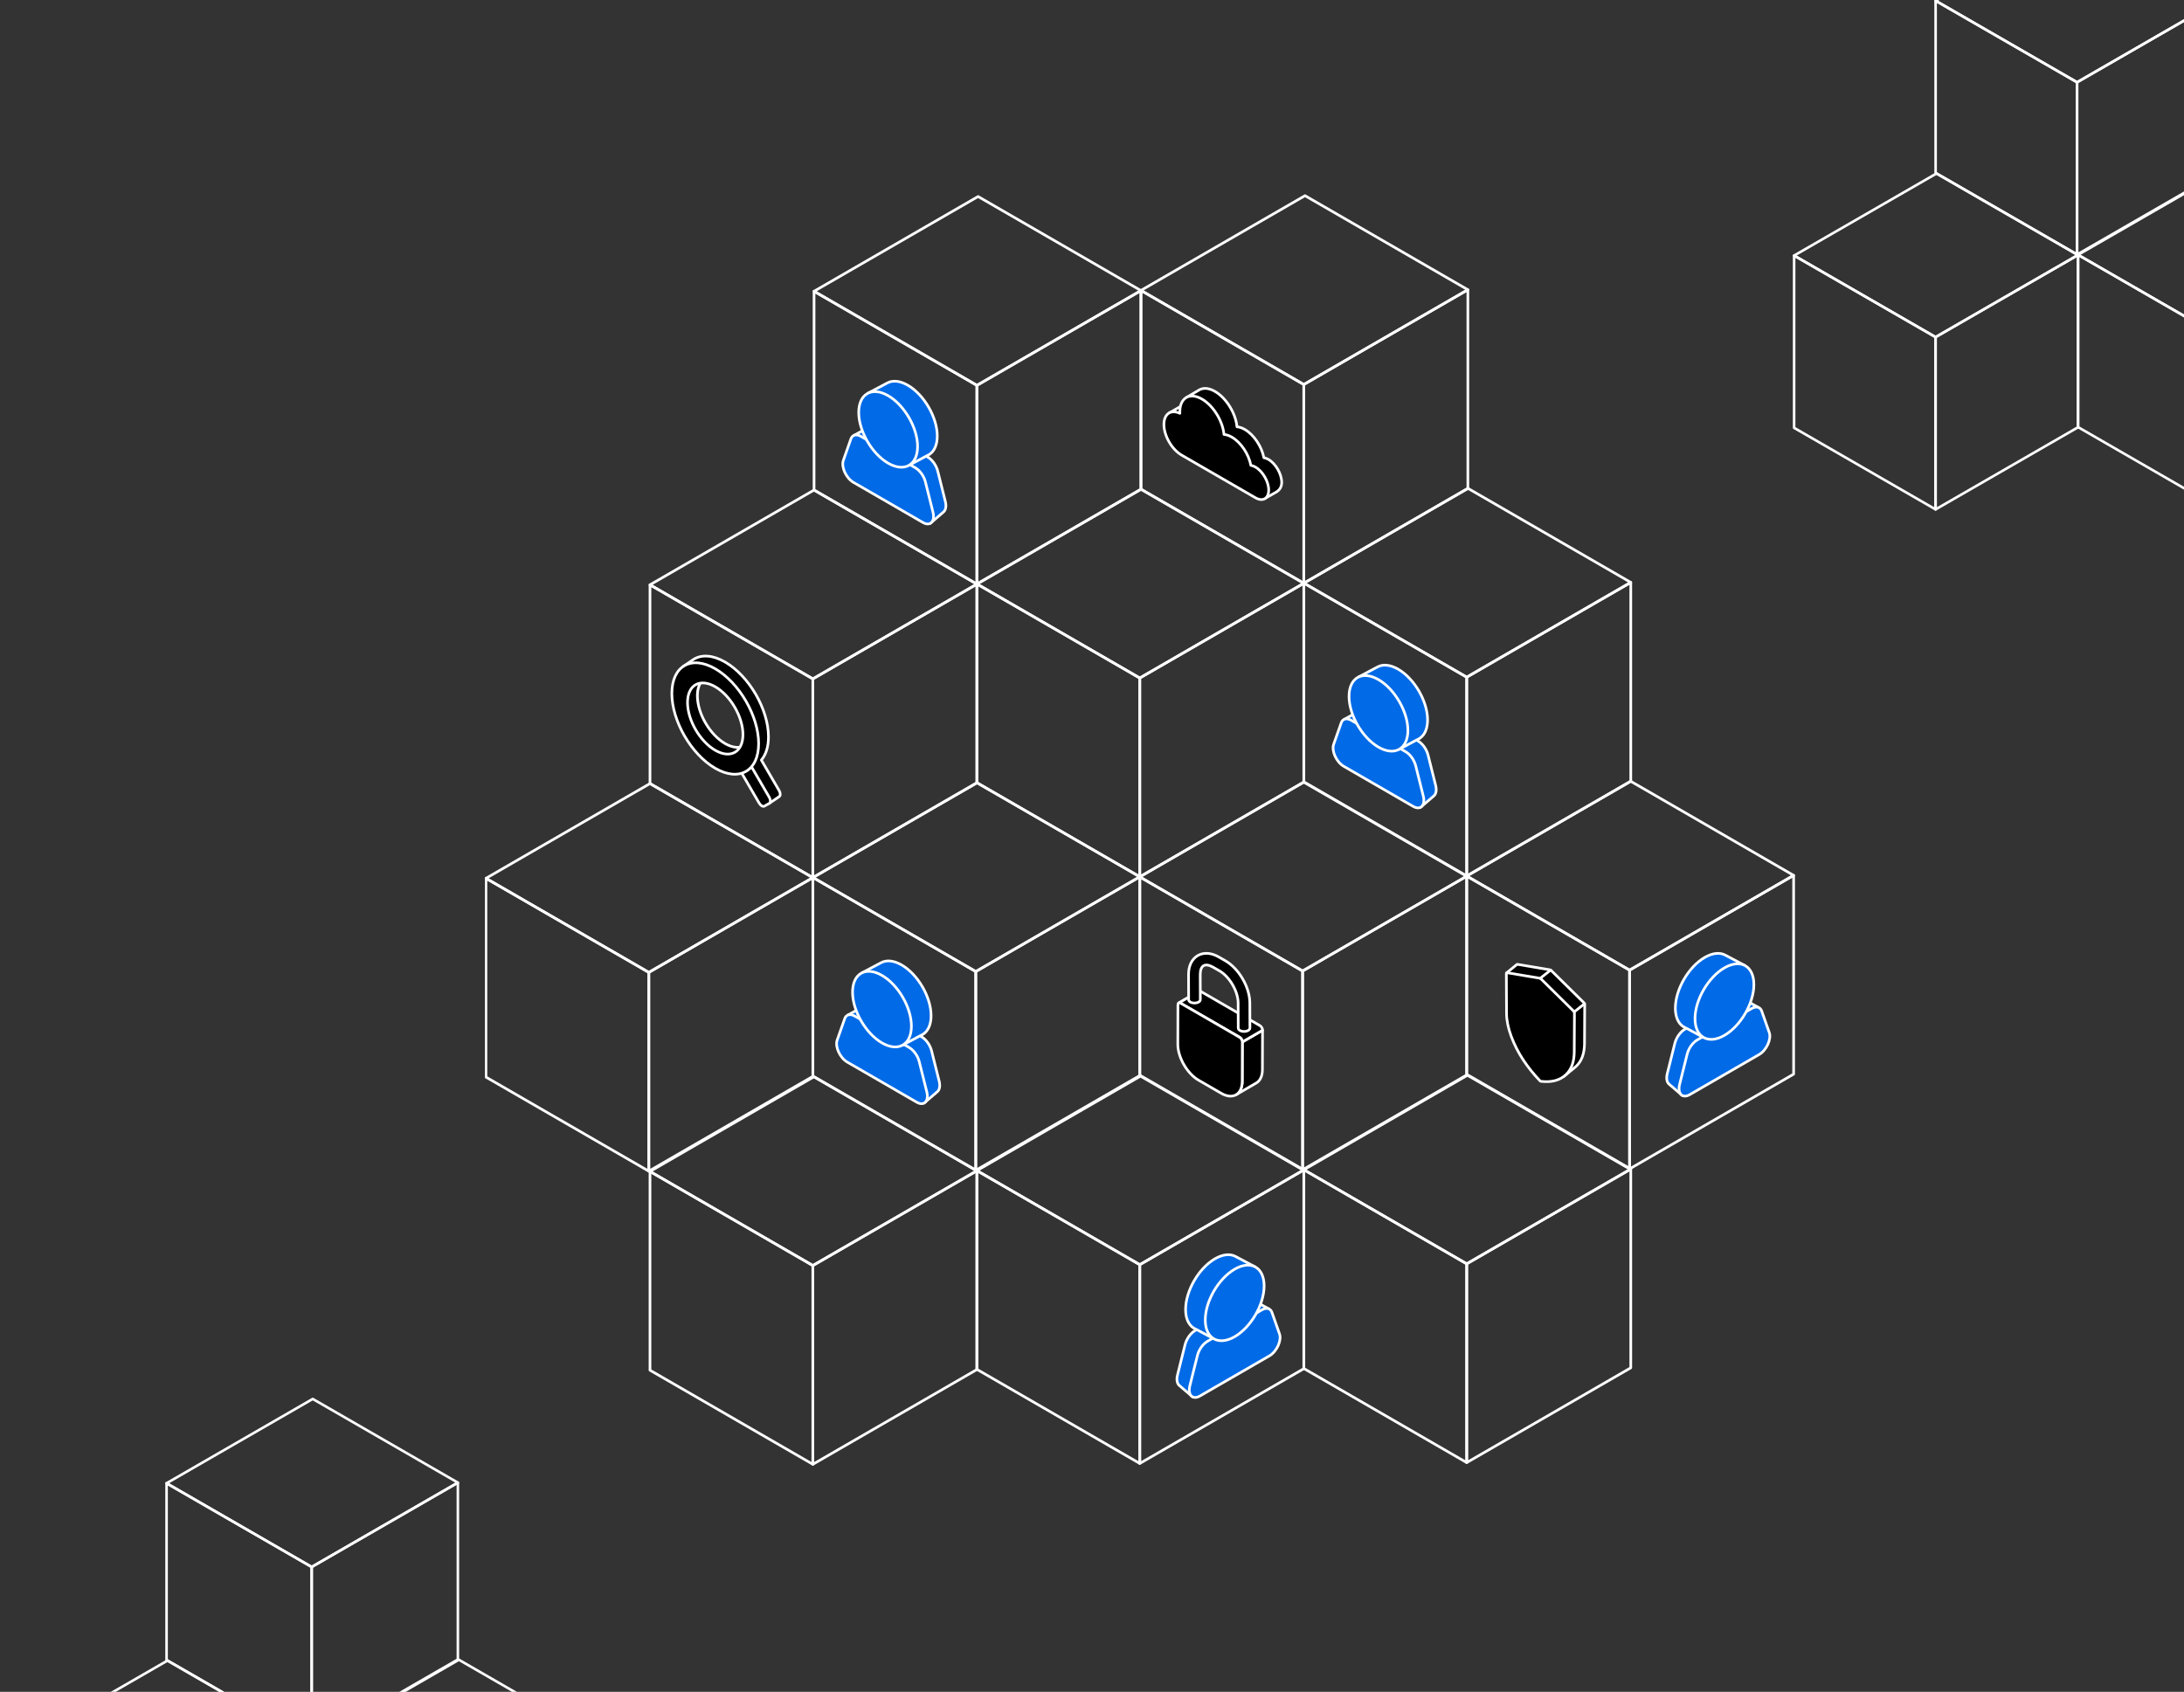 <?xml version="1.0" encoding="UTF-8"?> <svg xmlns="http://www.w3.org/2000/svg" width="617" height="478" viewBox="0 0 617 478" fill="none"><rect x="0" y="0" width="617" height="478" fill="#333333" stroke="none"/><g clip-path="url(#clip0_1_227)"><g clip-path="url(#clip1_1_227)"><path d="M129.351 418.902L88.054 442.723L47.057 419.074L88.353 395.253L129.351 418.902Z" stroke="white" stroke-width="0.724" stroke-linecap="round" stroke-linejoin="round"></path><path d="M47.057 419.074V469.043L88.054 492.692V442.723L47.057 419.074Z" stroke="white" stroke-width="0.724" stroke-linecap="round" stroke-linejoin="round"></path><path d="M88.055 442.723V492.692L129.352 468.871V418.902L88.055 442.723Z" stroke="white" stroke-width="0.724" stroke-linecap="round" stroke-linejoin="round"></path><path d="M88.339 492.809L47.043 516.631L6.045 492.982L47.342 469.16L88.339 492.809Z" stroke="white" stroke-width="0.724" stroke-linecap="round" stroke-linejoin="round"></path><path d="M170.633 492.595L129.337 516.416L88.34 492.767L129.636 468.946L170.633 492.595Z" stroke="white" stroke-width="0.724" stroke-linecap="round" stroke-linejoin="round"></path></g><path d="M627.044 0.039L586.791 23.245L546.83 0.207L587.082 -23L627.044 0.039Z" stroke="white" stroke-width="0.724" stroke-linecap="round" stroke-linejoin="round"></path><path d="M546.83 0.207V48.886L586.791 71.924V23.245L546.83 0.207Z" stroke="white" stroke-width="0.724" stroke-linecap="round" stroke-linejoin="round"></path><path d="M586.791 23.245V71.924L627.044 48.718V0.039L586.791 23.245Z" stroke="white" stroke-width="0.724" stroke-linecap="round" stroke-linejoin="round"></path><path d="M587.069 72.039L546.817 95.245L506.855 72.207L547.108 49L587.069 72.039Z" stroke="white" stroke-width="0.724" stroke-linecap="round" stroke-linejoin="round"></path><path d="M506.855 72.207V120.886L546.817 143.924V95.245L506.855 72.207Z" stroke="white" stroke-width="0.724" stroke-linecap="round" stroke-linejoin="round"></path><path d="M546.816 95.245V143.924L587.069 120.718V72.039L546.816 95.245Z" stroke="white" stroke-width="0.724" stroke-linecap="round" stroke-linejoin="round"></path><path d="M667.282 71.831L627.03 95.037L587.068 71.998L627.321 48.792L667.282 71.831Z" stroke="white" stroke-width="0.724" stroke-linecap="round" stroke-linejoin="round"></path><path d="M587.068 71.998V120.677L627.03 143.716V95.037L587.068 71.998Z" stroke="white" stroke-width="0.724" stroke-linecap="round" stroke-linejoin="round"></path><g clip-path="url(#clip2_1_227)"><path d="M229.638 247.964L183.293 274.735L137.283 248.158L183.629 221.385L229.638 247.964Z" stroke="white" stroke-width="0.75" stroke-linecap="round" stroke-linejoin="round"></path><path d="M137.283 248.158V304.316L183.293 330.894V274.735L137.283 248.158Z" stroke="white" stroke-width="0.75" stroke-linecap="round" stroke-linejoin="round"></path><path d="M183.293 274.735V330.894L229.638 304.122V247.964L183.293 274.735Z" stroke="white" stroke-width="0.75" stroke-linecap="round" stroke-linejoin="round"></path><path d="M322.007 247.723L275.662 274.495L229.652 247.917L275.998 221.145L322.007 247.723Z" stroke="white" stroke-width="0.75" stroke-linecap="round" stroke-linejoin="round"></path><path d="M229.652 247.917V304.075L275.662 330.653V274.495L229.652 247.917Z" stroke="white" stroke-width="0.75" stroke-linecap="round" stroke-linejoin="round"></path><path d="M275.662 274.495V330.653L322.007 303.882V247.723L275.662 274.495Z" stroke="white" stroke-width="0.75" stroke-linecap="round" stroke-linejoin="round"></path><path d="M275.984 165.034L229.639 191.805L183.629 165.227L229.974 138.455L275.984 165.034Z" stroke="white" stroke-width="0.75" stroke-linecap="round" stroke-linejoin="round"></path><path d="M183.629 165.227V221.385L229.639 247.964V191.805L183.629 165.227Z" stroke="white" stroke-width="0.75" stroke-linecap="round" stroke-linejoin="round"></path><path d="M229.639 191.805V247.964L275.984 221.191V165.034L229.639 191.805Z" stroke="white" stroke-width="0.75" stroke-linecap="round" stroke-linejoin="round"></path><path d="M368.339 164.793L321.993 191.565L275.984 164.987L322.329 138.214L368.339 164.793Z" stroke="white" stroke-width="0.75" stroke-linecap="round" stroke-linejoin="round"></path><path d="M275.984 164.987V221.145L321.993 247.723V191.565L275.984 164.987Z" stroke="white" stroke-width="0.75" stroke-linecap="round" stroke-linejoin="round"></path><path d="M321.994 191.565V247.723L368.339 220.951V164.793L321.994 191.565Z" stroke="white" stroke-width="0.75" stroke-linecap="round" stroke-linejoin="round"></path><path d="M460.706 164.552L414.361 191.324L368.352 164.746L414.696 137.974L460.706 164.552Z" stroke="white" stroke-width="0.75" stroke-linecap="round" stroke-linejoin="round"></path><path d="M368.352 164.746V220.904L414.361 247.483V191.324L368.352 164.746Z" stroke="white" stroke-width="0.75" stroke-linecap="round" stroke-linejoin="round"></path><path d="M414.361 191.324V247.483L460.707 220.71V164.552L414.361 191.324Z" stroke="white" stroke-width="0.75" stroke-linecap="round" stroke-linejoin="round"></path><path d="M275.984 330.786L229.639 357.557L183.629 330.979L229.974 304.207L275.984 330.786Z" stroke="white" stroke-width="0.75" stroke-linecap="round" stroke-linejoin="round"></path><path d="M183.629 330.979V387.137L229.639 413.716V357.557L183.629 330.979Z" stroke="white" stroke-width="0.75" stroke-linecap="round" stroke-linejoin="round"></path><path d="M229.639 357.557V413.716L275.984 386.944V330.786L229.639 357.557Z" stroke="white" stroke-width="0.75" stroke-linecap="round" stroke-linejoin="round"></path><path d="M368.339 330.545L321.993 357.317L275.984 330.739L322.329 303.966L368.339 330.545Z" stroke="white" stroke-width="0.75" stroke-linecap="round" stroke-linejoin="round"></path><path d="M275.984 330.739V386.897L321.993 413.475V357.317L275.984 330.739Z" stroke="white" stroke-width="0.75" stroke-linecap="round" stroke-linejoin="round"></path><path d="M321.994 357.317V413.475L368.339 386.703V330.545L321.994 357.317Z" stroke="white" stroke-width="0.75" stroke-linecap="round" stroke-linejoin="round"></path><path d="M460.706 330.304L414.361 357.076L368.352 330.498L414.696 303.725L460.706 330.304Z" stroke="white" stroke-width="0.75" stroke-linecap="round" stroke-linejoin="round"></path><path d="M368.352 330.498V386.656L414.361 413.234V357.076L368.352 330.498Z" stroke="white" stroke-width="0.75" stroke-linecap="round" stroke-linejoin="round"></path><path d="M414.361 357.076V413.234L460.707 386.462V330.304L414.361 357.076Z" stroke="white" stroke-width="0.75" stroke-linecap="round" stroke-linejoin="round"></path><path d="M414.347 247.568L368.002 274.339L321.992 247.761L368.338 220.989L414.347 247.568Z" stroke="white" stroke-width="0.75" stroke-linecap="round" stroke-linejoin="round"></path><path d="M321.992 247.761V303.919L368.002 330.498V274.339L321.992 247.761Z" stroke="white" stroke-width="0.75" stroke-linecap="round" stroke-linejoin="round"></path><path d="M368.002 274.339V330.498L414.347 303.725V247.568L368.002 274.339Z" stroke="white" stroke-width="0.75" stroke-linecap="round" stroke-linejoin="round"></path><path d="M506.716 247.327L460.371 274.099L414.361 247.521L460.707 220.748L506.716 247.327Z" stroke="white" stroke-width="0.75" stroke-linecap="round" stroke-linejoin="round"></path><path d="M414.361 247.521V303.678L460.371 330.257V274.099L414.361 247.521Z" stroke="white" stroke-width="0.75" stroke-linecap="round" stroke-linejoin="round"></path><path d="M460.371 274.099V330.257L506.716 303.485V247.327L460.371 274.099Z" stroke="white" stroke-width="0.75" stroke-linecap="round" stroke-linejoin="round"></path><path d="M414.683 81.862L368.337 108.635L322.328 82.056L368.673 55.284L414.683 81.862Z" stroke="white" stroke-width="0.75" stroke-linecap="round" stroke-linejoin="round"></path><path d="M322.328 82.056V138.214L368.337 164.793V108.635L322.328 82.056Z" stroke="white" stroke-width="0.75" stroke-linecap="round" stroke-linejoin="round"></path><path d="M368.338 108.635V164.793L414.683 138.021V81.862L368.338 108.635Z" stroke="white" stroke-width="0.75" stroke-linecap="round" stroke-linejoin="round"></path><path d="M322.329 82.103L275.984 108.875L229.975 82.297L276.319 55.525L322.329 82.103Z" stroke="white" stroke-width="0.75" stroke-linecap="round" stroke-linejoin="round"></path><path d="M229.975 82.297V138.455L275.984 165.034V108.875L229.975 82.297Z" stroke="white" stroke-width="0.75" stroke-linecap="round" stroke-linejoin="round"></path><path d="M275.984 108.875V165.034L322.33 138.261V82.103L275.984 108.875Z" stroke="white" stroke-width="0.75" stroke-linecap="round" stroke-linejoin="round"></path><path d="M267.068 141.683L264.928 133.125C264.517 131.481 263.368 129.87 262.075 129.123L246.729 120.258C245.436 119.51 244.287 119.795 243.876 120.964L243.613 121.711L241.309 122.987L242.304 125.435L241.736 127.05C241.082 128.909 242.533 132.058 244.589 133.246L245.751 133.918L248.129 139.769L262.814 147.865L266.522 144.682V144.68C267.16 144.173 267.421 143.095 267.068 141.684V141.683Z" fill="#006AE7" stroke="white" stroke-width="0.75" stroke-linecap="round" stroke-linejoin="round"></path><path d="M260.725 147.623L241.099 136.285C239.043 135.098 237.593 131.948 238.246 130.089L240.386 124.003C240.797 122.834 241.946 122.55 243.239 123.297L258.585 132.163C259.879 132.91 261.027 134.521 261.438 136.166L263.578 144.723C264.231 147.337 262.78 148.811 260.725 147.623Z" fill="#006AE7" stroke="white" stroke-width="0.75" stroke-linecap="round" stroke-linejoin="round"></path><path d="M264.785 123.185C264.785 117.919 261.062 111.499 256.471 108.846C254.215 107.542 252.169 107.394 250.671 108.202V108.201L245.242 111.083L248.658 117.131C249.459 120.116 251.163 123.125 253.32 125.385L256.765 131.485L261.902 128.736C262.156 128.631 262.398 128.504 262.624 128.35H262.625C263.967 127.432 264.786 125.654 264.786 123.185H264.785Z" fill="#006AE7" stroke="white" stroke-width="0.75" stroke-linecap="round" stroke-linejoin="round"></path><path d="M259.225 126.135C259.225 131.402 255.503 133.521 250.912 130.869C246.32 128.216 242.598 121.796 242.598 116.53C242.598 111.263 246.32 109.144 250.912 111.797C255.503 114.449 259.225 120.869 259.225 126.135Z" fill="#006AE7" stroke="white" stroke-width="0.75" stroke-linecap="round" stroke-linejoin="round"></path><path d="M405.586 221.904L403.446 213.346C403.035 211.702 401.886 210.091 400.593 209.344L385.247 200.478C383.953 199.731 382.805 200.015 382.393 201.184L382.131 201.931L379.826 203.207L380.821 205.655L380.254 207.271C379.6 209.129 381.051 212.279 383.107 213.467L384.269 214.138L386.647 219.99L401.332 228.086L405.04 224.903V224.901C405.677 224.394 405.939 223.316 405.586 221.905V221.904Z" fill="#006AE7" stroke="white" stroke-width="0.75" stroke-linecap="round" stroke-linejoin="round"></path><path d="M399.243 227.844L379.617 216.506C377.561 215.319 376.111 212.168 376.764 210.31L378.904 204.224C379.315 203.055 380.464 202.771 381.757 203.518L397.103 212.384C398.397 213.131 399.545 214.742 399.956 216.386L402.096 224.944C402.749 227.557 401.298 229.032 399.243 227.844Z" fill="#006AE7" stroke="white" stroke-width="0.75" stroke-linecap="round" stroke-linejoin="round"></path><path d="M403.303 203.407C403.303 198.14 399.58 191.72 394.989 189.068C392.732 187.764 390.687 187.615 389.189 188.424V188.422L383.76 191.304L387.176 197.352C387.977 200.337 389.681 203.346 391.838 205.607L395.283 211.706L400.42 208.957C400.674 208.853 400.916 208.726 401.142 208.572H401.142C402.485 207.653 403.304 205.876 403.304 203.407H403.303Z" fill="#006AE7" stroke="white" stroke-width="0.75" stroke-linecap="round" stroke-linejoin="round"></path><path d="M397.743 206.356C397.743 211.623 394.021 213.742 389.429 211.089C384.838 208.437 381.115 202.017 381.115 196.751C381.115 191.484 384.838 189.365 389.429 192.017C394.021 194.67 397.743 201.09 397.743 206.356Z" fill="#006AE7" stroke="white" stroke-width="0.75" stroke-linecap="round" stroke-linejoin="round"></path><path d="M265.324 305.473L263.184 296.916C262.773 295.271 261.624 293.661 260.331 292.914L244.985 284.048C243.691 283.301 242.543 283.585 242.132 284.754L241.869 285.501L239.564 286.777L240.559 289.225L239.992 290.84C239.338 292.699 240.789 295.849 242.845 297.037L244.007 297.708L246.385 303.56L261.07 311.655L264.778 308.472V308.471C265.416 307.964 265.677 306.886 265.324 305.475V305.473Z" fill="#006AE7" stroke="white" stroke-width="0.75" stroke-linecap="round" stroke-linejoin="round"></path><path d="M258.981 311.414L239.355 300.076C237.299 298.888 235.849 295.738 236.502 293.88L238.642 287.794C239.053 286.625 240.202 286.341 241.495 287.088L256.841 295.953C258.135 296.7 259.283 298.312 259.694 299.956L261.834 308.514C262.487 311.127 261.036 312.602 258.981 311.414Z" fill="#006AE7" stroke="white" stroke-width="0.75" stroke-linecap="round" stroke-linejoin="round"></path><path d="M263.041 286.976C263.041 281.71 259.318 275.29 254.727 272.637C252.47 271.333 250.425 271.185 248.927 271.993V271.992L243.498 274.874L246.914 280.922C247.715 283.907 249.419 286.916 251.576 289.177L255.021 295.276L260.158 292.527C260.412 292.423 260.654 292.295 260.88 292.141C262.222 291.223 263.041 289.446 263.041 286.976Z" fill="#006AE7" stroke="white" stroke-width="0.75" stroke-linecap="round" stroke-linejoin="round"></path><path d="M257.481 289.926C257.481 295.193 253.759 297.312 249.167 294.659C244.575 292.007 240.854 285.587 240.854 280.32C240.854 275.054 244.576 272.934 249.167 275.587C253.759 278.24 257.481 284.659 257.481 289.926Z" fill="#006AE7" stroke="white" stroke-width="0.75" stroke-linecap="round" stroke-linejoin="round"></path><path d="M471.016 303.336L473.156 294.778C473.567 293.134 474.716 291.523 476.008 290.776L491.355 281.911C492.648 281.163 493.797 281.448 494.208 282.617L494.471 283.364L496.775 284.64L495.78 287.088L496.348 288.703C497.002 290.562 495.551 293.711 493.495 294.899L492.332 295.571L489.955 301.422L475.27 309.518L471.562 306.335V306.333C470.924 305.826 470.663 304.748 471.016 303.337V303.336Z" fill="#006AE7" stroke="white" stroke-width="0.75" stroke-linecap="round" stroke-linejoin="round"></path><path d="M477.359 309.277L496.985 297.939C499.041 296.752 500.491 293.601 499.838 291.743L497.698 285.657C497.286 284.488 496.138 284.204 494.845 284.951L479.499 293.817C478.205 294.564 477.056 296.175 476.646 297.819L474.506 306.377C473.852 308.99 475.303 310.465 477.359 309.277Z" fill="#006AE7" stroke="white" stroke-width="0.75" stroke-linecap="round" stroke-linejoin="round"></path><path d="M473.3 284.839C473.3 279.572 477.022 273.153 481.613 270.5C483.87 269.196 485.915 269.048 487.413 269.856V269.854L492.843 272.737L489.427 278.784C488.626 281.77 486.922 284.778 484.764 287.039L481.32 293.138L476.182 290.39C475.929 290.285 475.686 290.158 475.461 290.004H475.46C474.117 289.086 473.299 287.308 473.299 284.839H473.3Z" fill="#006AE7" stroke="white" stroke-width="0.75" stroke-linecap="round" stroke-linejoin="round"></path><path d="M478.859 287.789C478.859 293.056 482.582 295.175 487.173 292.522C491.765 289.87 495.487 283.45 495.487 278.184C495.487 272.917 491.764 270.798 487.173 273.45C482.581 276.103 478.859 282.523 478.859 287.789Z" fill="#006AE7" stroke="white" stroke-width="0.75" stroke-linecap="round" stroke-linejoin="round"></path><path d="M332.654 388.476L334.794 379.918C335.206 378.274 336.354 376.663 337.647 375.916L352.993 367.051C354.287 366.304 355.436 366.588 355.847 367.757L356.109 368.504L358.414 369.78L357.419 372.228L357.987 373.843C358.64 375.702 357.189 378.852 355.133 380.04L353.971 380.711L351.593 386.562L336.909 394.658L333.2 391.475V391.474C332.563 390.967 332.301 389.889 332.654 388.478V388.476Z" fill="#006AE7" stroke="white" stroke-width="0.75" stroke-linecap="round" stroke-linejoin="round"></path><path d="M338.997 394.417L358.624 383.079C360.68 381.891 362.13 378.741 361.476 376.882L359.336 370.797C358.925 369.628 357.776 369.344 356.484 370.091L341.137 378.956C339.844 379.703 338.695 381.315 338.285 382.959L336.145 391.517C335.491 394.13 336.942 395.605 338.997 394.417Z" fill="#006AE7" stroke="white" stroke-width="0.75" stroke-linecap="round" stroke-linejoin="round"></path><path d="M334.938 369.979C334.938 364.713 338.661 358.293 343.252 355.64C345.509 354.336 347.554 354.188 349.052 354.996V354.995L354.481 357.877L351.065 363.925C350.264 366.91 348.56 369.919 346.403 372.18L342.958 378.279L337.821 375.53C337.567 375.425 337.325 375.298 337.099 375.144H337.099C335.756 374.226 334.938 372.449 334.938 369.979H334.938Z" fill="#006AE7" stroke="white" stroke-width="0.75" stroke-linecap="round" stroke-linejoin="round"></path><path d="M340.498 372.929C340.498 378.195 344.221 380.315 348.812 377.662C353.404 375.009 357.126 368.59 357.126 363.323C357.126 358.057 353.403 355.937 348.812 358.59C344.22 361.243 340.498 367.662 340.498 372.929Z" fill="#006AE7" stroke="white" stroke-width="0.75" stroke-linecap="round" stroke-linejoin="round"></path><path d="M332.996 283.394L338.7 280.078C338.839 279.997 339.032 280.008 339.245 280.132L333.542 283.448C333.328 283.324 333.136 283.313 332.996 283.394Z" fill="black"></path><mask id="mask0_1_227" style="mask-type:luminance" maskUnits="userSpaceOnUse" x="332" y="280" width="8" height="4"><path d="M332.996 283.394L338.7 280.078C338.839 279.997 339.032 280.008 339.245 280.132L333.542 283.448C333.328 283.324 333.136 283.313 332.996 283.394Z" fill="white"></path></mask><g mask="url(#mask0_1_227)"><path d="M333.532 283.442L339.235 280.125C339.235 280.125 339.242 280.129 339.246 280.132L333.542 283.448C333.542 283.448 333.536 283.444 333.532 283.442Z" fill="black"></path><path d="M333.532 283.442L339.235 280.125C339.235 280.125 339.242 280.129 339.246 280.132L333.542 283.448C333.542 283.448 333.536 283.444 333.532 283.442Z" fill="black" stroke="white" stroke-width="0.75" stroke-linecap="round" stroke-linejoin="round"></path></g><path d="M332.996 283.394L338.7 280.078C338.839 279.997 339.032 280.008 339.245 280.132L333.542 283.448C333.328 283.324 333.136 283.313 332.996 283.394Z" fill="black" stroke="white" stroke-width="0.75" stroke-linecap="round" stroke-linejoin="round"></path><path d="M350.972 294.399L350.94 305.52C350.935 307.374 350.275 308.683 349.213 309.3L354.917 305.984C355.978 305.367 356.639 304.059 356.644 302.204L356.676 291.083L350.972 294.399Z" fill="black" stroke="white" stroke-width="0.75" stroke-linecap="round" stroke-linejoin="round"></path><path d="M356.674 290.999C356.674 290.99 356.673 290.981 356.672 290.972C356.67 290.952 356.667 290.931 356.664 290.912C356.663 290.902 356.661 290.892 356.66 290.882C356.656 290.861 356.652 290.84 356.648 290.819C356.646 290.811 356.645 290.803 356.642 290.795C356.635 290.766 356.628 290.737 356.62 290.709C356.617 290.702 356.615 290.696 356.613 290.689C356.607 290.666 356.599 290.644 356.591 290.621C356.587 290.611 356.583 290.601 356.579 290.591C356.572 290.572 356.564 290.552 356.555 290.531C356.551 290.522 356.547 290.512 356.543 290.503C356.532 290.479 356.522 290.456 356.51 290.432C356.507 290.428 356.505 290.422 356.503 290.418C356.489 290.39 356.474 290.362 356.458 290.335C356.454 290.328 356.449 290.32 356.445 290.312C356.433 290.292 356.421 290.272 356.409 290.253C356.403 290.244 356.398 290.235 356.392 290.227C356.38 290.208 356.367 290.19 356.353 290.171C356.348 290.164 356.342 290.156 356.336 290.149C356.317 290.124 356.298 290.1 356.279 290.075C356.277 290.073 356.275 290.071 356.273 290.068C356.255 290.047 356.236 290.026 356.217 290.006C356.211 289.999 356.204 289.993 356.198 289.985C356.189 289.977 356.182 289.968 356.174 289.959C356.167 289.953 356.161 289.948 356.155 289.942C356.146 289.934 356.136 289.924 356.127 289.916C356.114 289.903 356.099 289.891 356.085 289.879C356.076 289.871 356.067 289.864 356.058 289.856C356.043 289.844 356.027 289.832 356.011 289.821C356.002 289.815 355.994 289.809 355.986 289.802C355.968 289.79 355.949 289.778 355.93 289.767L355.928 289.765C355.923 289.762 355.918 289.759 355.913 289.756H355.912L339.235 280.12C339.026 280.004 338.837 279.994 338.7 280.074L332.996 283.39C333.133 283.312 333.32 283.321 333.527 283.436L350.209 293.072C350.234 293.086 350.259 293.102 350.283 293.119C350.291 293.124 350.299 293.13 350.306 293.136C350.322 293.148 350.339 293.16 350.355 293.173C350.364 293.179 350.372 293.187 350.381 293.195C350.396 293.207 350.411 293.22 350.425 293.232C350.434 293.241 350.443 293.248 350.451 293.257C350.466 293.271 350.481 293.286 350.496 293.301C350.502 293.308 350.509 293.314 350.515 293.321C350.534 293.342 350.553 293.364 350.571 293.386C350.573 293.387 350.574 293.389 350.575 293.39C350.595 293.414 350.615 293.439 350.633 293.464C350.638 293.471 350.643 293.479 350.648 293.486C350.662 293.504 350.674 293.523 350.687 293.542C350.693 293.55 350.699 293.559 350.704 293.567C350.717 293.587 350.729 293.607 350.74 293.626C350.745 293.634 350.749 293.641 350.753 293.648C350.769 293.676 350.783 293.703 350.798 293.731C350.8 293.736 350.802 293.74 350.804 293.745C350.816 293.768 350.827 293.792 350.837 293.816C350.841 293.825 350.846 293.835 350.849 293.844C350.858 293.864 350.866 293.884 350.874 293.904C350.877 293.914 350.881 293.923 350.884 293.933C350.892 293.956 350.9 293.979 350.907 294.001C350.909 294.008 350.911 294.014 350.913 294.02C350.921 294.049 350.929 294.078 350.936 294.107C350.937 294.114 350.939 294.123 350.941 294.13C350.945 294.152 350.95 294.173 350.953 294.194C350.955 294.204 350.956 294.214 350.958 294.223C350.961 294.244 350.963 294.264 350.965 294.283C350.966 294.292 350.967 294.302 350.967 294.31C350.97 294.338 350.971 294.366 350.97 294.394L356.674 291.078C356.674 291.05 356.673 291.022 356.671 290.994L356.674 290.999Z" fill="black"></path><path d="M350.209 293.072L333.527 283.436C333.32 283.321 333.133 283.312 332.996 283.39L338.7 280.074C338.837 279.994 339.026 280.004 339.235 280.12L355.912 289.756H355.913C355.918 289.759 355.923 289.762 355.928 289.765L355.93 289.767C355.949 289.778 355.968 289.79 355.986 289.802C355.994 289.809 356.002 289.815 356.011 289.821C356.027 289.832 356.043 289.844 356.058 289.856C356.067 289.864 356.076 289.871 356.085 289.879C356.099 289.891 356.114 289.903 356.127 289.916C356.136 289.924 356.146 289.934 356.155 289.942C356.161 289.948 356.167 289.953 356.174 289.959C356.182 289.968 356.189 289.977 356.198 289.985C356.204 289.993 356.211 289.999 356.217 290.006C356.236 290.026 356.255 290.047 356.273 290.068C356.275 290.071 356.277 290.073 356.279 290.075C356.298 290.1 356.317 290.124 356.336 290.149C356.342 290.156 356.348 290.164 356.353 290.171C356.367 290.19 356.38 290.208 356.392 290.227C356.398 290.235 356.403 290.244 356.409 290.253C356.421 290.272 356.433 290.292 356.445 290.312C356.449 290.32 356.454 290.328 356.458 290.335C356.474 290.362 356.489 290.39 356.503 290.418C356.505 290.422 356.507 290.428 356.51 290.432C356.522 290.456 356.532 290.479 356.543 290.503C356.547 290.512 356.551 290.522 356.555 290.531C356.564 290.552 356.572 290.572 356.579 290.591C356.583 290.601 356.587 290.611 356.591 290.621C356.599 290.644 356.607 290.666 356.613 290.689C356.615 290.696 356.617 290.702 356.62 290.709C356.628 290.737 356.635 290.766 356.642 290.795C356.645 290.803 356.646 290.811 356.648 290.819C356.652 290.84 356.656 290.861 356.66 290.882C356.661 290.892 356.663 290.902 356.664 290.912C356.667 290.931 356.67 290.952 356.672 290.972C356.673 290.981 356.674 290.99 356.674 290.999L356.671 290.994C356.673 291.022 356.674 291.05 356.674 291.078L350.97 294.394C350.971 294.366 350.97 294.338 350.967 294.31C350.967 294.302 350.966 294.292 350.965 294.283C350.963 294.264 350.961 294.244 350.958 294.223C350.956 294.214 350.955 294.204 350.953 294.194C350.95 294.173 350.945 294.152 350.941 294.13C350.939 294.123 350.937 294.114 350.936 294.107C350.929 294.078 350.921 294.049 350.913 294.02C350.911 294.014 350.909 294.008 350.907 294.001C350.9 293.979 350.892 293.956 350.884 293.933C350.881 293.923 350.877 293.914 350.874 293.904C350.866 293.884 350.858 293.864 350.849 293.844C350.846 293.835 350.841 293.825 350.837 293.816C350.827 293.792 350.816 293.768 350.804 293.745C350.802 293.74 350.8 293.736 350.798 293.731C350.783 293.703 350.769 293.676 350.753 293.648C350.749 293.641 350.745 293.634 350.74 293.626C350.729 293.607 350.717 293.587 350.704 293.567C350.699 293.559 350.693 293.55 350.687 293.542C350.674 293.523 350.662 293.504 350.648 293.486C350.643 293.479 350.638 293.471 350.633 293.464C350.615 293.439 350.595 293.414 350.575 293.39C350.574 293.389 350.573 293.387 350.571 293.386C350.553 293.364 350.534 293.342 350.515 293.321C350.509 293.314 350.502 293.308 350.496 293.301C350.481 293.286 350.466 293.271 350.451 293.257C350.443 293.248 350.434 293.241 350.425 293.232C350.411 293.22 350.396 293.207 350.381 293.195C350.372 293.187 350.364 293.179 350.355 293.173C350.339 293.16 350.322 293.148 350.306 293.136C350.299 293.13 350.291 293.124 350.283 293.119C350.259 293.102 350.234 293.086 350.209 293.072ZM350.209 293.072L350.213 293.07" stroke="white" stroke-width="0.75" stroke-linecap="round" stroke-linejoin="round"></path><path d="M350.209 293.076C350.633 293.32 350.974 293.912 350.973 294.399L350.941 305.52C350.93 309.253 348.264 310.773 345.018 308.898L338.626 305.206C335.38 303.331 332.73 298.74 332.741 295.007L332.772 283.886C332.774 283.399 333.118 283.202 333.541 283.447L350.208 293.076H350.209Z" fill="black" stroke="white" stroke-width="0.75" stroke-linecap="round" stroke-linejoin="round"></path><path d="M335.776 275.357L335.802 282.443C335.803 282.689 335.965 282.935 336.288 283.122C336.933 283.496 337.978 283.492 338.621 283.113C338.944 282.924 339.104 282.674 339.102 282.427L339.076 275.345C339.071 274.109 339.418 273.196 340.028 272.84C340.637 272.485 341.602 272.634 342.674 273.248L344.497 274.291C347.352 275.926 349.774 280.089 349.786 283.38L349.813 290.467C349.814 290.713 349.976 290.959 350.3 291.146C350.714 291.385 351.292 291.47 351.824 291.4C352.12 291.36 352.403 291.273 352.633 291.137C352.72 291.086 352.795 291.031 352.858 290.973C353.03 290.814 353.115 290.633 353.114 290.453L353.088 283.368C353.08 281.215 352.358 278.795 351.055 276.557C349.752 274.319 348.005 272.496 346.137 271.427L344.314 270.383C343.285 269.793 342.259 269.452 341.267 269.369C340.215 269.282 339.212 269.496 338.368 269.988C337.523 270.48 336.843 271.247 336.4 272.205C335.982 273.109 335.773 274.169 335.777 275.357H335.776Z" fill="black"></path><path d="M335.776 275.357L335.802 282.443C335.803 282.689 335.965 282.935 336.288 283.122C336.933 283.496 337.978 283.492 338.621 283.113C338.944 282.924 339.104 282.674 339.102 282.427L339.076 275.345C339.071 274.109 339.418 273.196 340.028 272.84C340.637 272.485 341.602 272.634 342.674 273.248L344.497 274.291C347.352 275.926 349.774 280.089 349.786 283.38L349.813 290.467C349.814 290.713 349.976 290.959 350.3 291.146C350.714 291.385 351.292 291.47 351.824 291.4C352.12 291.36 352.403 291.273 352.633 291.137C352.72 291.086 352.795 291.031 352.858 290.973C353.03 290.814 353.115 290.633 353.114 290.453L353.088 283.368C353.08 281.215 352.358 278.795 351.055 276.557C349.752 274.319 348.005 272.496 346.137 271.427L344.314 270.383C343.285 269.793 342.259 269.452 341.267 269.369C340.215 269.282 339.212 269.496 338.368 269.988C337.523 270.48 336.843 271.247 336.4 272.205C335.982 273.109 335.773 274.169 335.777 275.357H335.776Z" fill="black" stroke="white" stroke-width="0.75" stroke-linecap="round" stroke-linejoin="round"></path><path d="M330.336 116.66L336.264 113.248C336.264 113.248 336.041 116.653 336.041 116.66C336.041 116.668 332.636 117.716 332.636 117.716L330.336 116.66Z" fill="black"></path><path d="M330.336 116.66L336.264 113.248C336.264 113.248 336.041 116.653 336.041 116.66C336.041 116.668 332.636 117.716 332.636 117.716L330.336 116.66Z" fill="black" stroke="white" stroke-width="0.75" stroke-linecap="round" stroke-linejoin="round"></path><path d="M339.738 125.18C336.978 123.585 334.74 119.707 334.74 116.518C334.74 114.789 335.399 113.619 336.442 113.163L335.28 112.246L338.775 110.18C338.803 110.164 338.832 110.147 338.861 110.131L338.915 110.1V110.103C340.039 109.509 341.563 109.624 343.242 110.594C346.457 112.451 349.104 116.78 349.459 120.589C350.136 120.642 350.881 120.883 351.665 121.336C354.27 122.842 356.456 126.179 357.054 129.322C357.455 129.385 357.885 129.537 358.337 129.798C360.409 130.995 362.09 133.908 362.09 136.303C362.09 137.595 361.476 138.384 360.789 138.883L357.352 140.847" fill="black"></path><path d="M339.738 125.18C336.978 123.585 334.74 119.707 334.74 116.518C334.74 114.789 335.399 113.619 336.442 113.163L335.28 112.246L338.775 110.18C338.803 110.164 338.832 110.147 338.861 110.131L338.915 110.1V110.103C340.039 109.509 341.563 109.624 343.242 110.594C346.457 112.451 349.104 116.78 349.459 120.589C350.136 120.642 350.881 120.883 351.665 121.336C354.27 122.842 356.456 126.179 357.054 129.322C357.455 129.385 357.885 129.537 358.337 129.798C360.409 130.995 362.09 133.908 362.09 136.303C362.09 137.595 361.476 138.384 360.789 138.883L357.352 140.847" fill="black"></path><path d="M339.738 125.18C336.978 123.585 334.74 119.707 334.74 116.518C334.74 114.789 335.399 113.619 336.442 113.163L335.28 112.246L338.775 110.18C338.803 110.164 338.832 110.147 338.861 110.131L338.915 110.1V110.103C340.039 109.509 341.563 109.624 343.242 110.594C346.457 112.451 349.104 116.78 349.459 120.589C350.136 120.642 350.881 120.883 351.665 121.336C354.27 122.842 356.456 126.179 357.054 129.322C357.455 129.385 357.885 129.537 358.337 129.798C360.409 130.995 362.09 133.908 362.09 136.303C362.09 137.595 361.476 138.384 360.789 138.883L357.352 140.847" stroke="white" stroke-width="0.75" stroke-linecap="round" stroke-linejoin="round"></path><path d="M354.666 131.958C354.214 131.698 353.783 131.545 353.383 131.482C352.785 128.34 350.6 125.002 347.993 123.497C347.21 123.043 346.465 122.802 345.788 122.749C345.432 118.941 342.786 114.611 339.571 112.754C336.114 110.757 333.312 112.376 333.312 116.37C333.312 116.506 333.316 116.642 333.322 116.779C330.794 115.606 328.818 116.928 328.818 119.924C328.818 123.113 331.056 126.992 333.816 128.586L354.665 140.629C356.737 141.826 358.418 140.856 358.418 138.461C358.418 136.067 356.737 133.155 354.665 131.957L354.666 131.958Z" fill="black"></path><path d="M354.666 131.958C354.214 131.698 353.783 131.545 353.383 131.482C352.785 128.34 350.6 125.002 347.993 123.497C347.21 123.043 346.465 122.802 345.788 122.749C345.432 118.941 342.786 114.611 339.571 112.754C336.114 110.757 333.312 112.376 333.312 116.37C333.312 116.506 333.316 116.642 333.322 116.779C330.794 115.606 328.818 116.928 328.818 119.924C328.818 123.113 331.056 126.992 333.816 128.586L354.665 140.629C356.737 141.826 358.418 140.856 358.418 138.461C358.418 136.067 356.737 133.155 354.665 131.957L354.666 131.958Z" fill="black" stroke="white" stroke-width="0.75" stroke-linecap="round" stroke-linejoin="round"></path><path d="M220.113 223.369L215.087 214.741C216.358 213.259 217.099 211.036 217.099 208.185C217.099 200.421 211.611 190.957 204.842 187.047C201.385 185.05 198.263 184.888 196.035 186.242L196.024 186.239L195.842 186.364C195.789 186.399 195.737 186.436 195.685 186.472L193.074 188.266L193.87 188.497C193.049 189.91 192.586 191.772 192.586 194.024C192.586 201.788 198.074 211.252 204.843 215.163C206.988 216.402 209.005 216.934 210.758 216.836L210.767 217.052L217.333 226.979L220.113 225.078C220.524 224.843 220.524 224.079 220.113 223.37V223.369ZM204.842 210.084C200.518 207.586 197.013 201.541 197.013 196.582C197.013 192.445 199.451 190.371 202.769 191.246L210.171 202.159L210.507 210.574C209.081 211.465 207.071 211.371 204.842 210.084Z" fill="black" stroke="white" stroke-width="0.75" stroke-linecap="round" stroke-linejoin="round"></path><path d="M217.332 226.979L215.957 227.761C215.546 227.995 214.88 227.611 214.468 226.901L206.756 213.66L209.619 212.029L217.332 225.271C217.743 225.98 217.743 226.744 217.332 226.979Z" fill="black" stroke="white" stroke-width="0.75" stroke-linecap="round" stroke-linejoin="round"></path><path d="M202.062 188.948C195.292 185.038 189.805 188.162 189.805 195.925C189.805 203.689 195.292 213.153 202.062 217.064C208.831 220.974 214.318 217.85 214.318 210.086C214.318 202.322 208.831 192.858 202.062 188.948ZM202.062 211.986C197.738 209.488 194.232 203.443 194.232 198.483C194.232 193.524 197.738 191.529 202.062 194.026C206.385 196.524 209.891 202.569 209.891 207.528C209.891 212.488 206.385 214.483 202.062 211.986Z" fill="black" stroke="white" stroke-width="0.75" stroke-linecap="round" stroke-linejoin="round"></path><path d="M447.427 283.271C444.384 280.271 441.344 277.261 438.301 274.261C438.177 274.139 438.013 274.028 437.892 274.008C434.828 273.488 431.768 272.982 428.704 272.464C428.586 272.443 428.517 272.464 428.483 272.537L425.627 274.888L428.486 280.058C428.492 281.368 428.499 282.679 428.511 283.992C428.528 286.006 428.996 288.164 429.821 290.397C431.623 295.279 434.501 299.345 437.932 302.974C438.02 303.068 438.152 303.137 438.242 303.147C439.301 303.264 440.308 303.27 441.25 303.137L441.797 304.128L444.791 301.687C444.996 301.526 445.195 301.352 445.386 301.162C446.801 299.761 447.596 297.73 447.636 294.99C447.669 292.662 447.683 285.23 447.692 283.864C447.693 283.624 447.627 283.47 447.426 283.271H447.427Z" fill="black" stroke="white" stroke-width="0.75" stroke-linecap="round" stroke-linejoin="round"></path><path d="M444.737 297.363C444.698 300.102 443.903 302.133 442.487 303.534C440.656 305.348 438.185 305.833 435.343 305.52C435.253 305.51 435.122 305.44 435.033 305.346C431.603 301.718 428.724 297.651 426.922 292.77C426.097 290.536 425.629 288.378 425.612 286.364C425.58 282.602 425.578 278.858 425.557 275.102C425.555 274.874 425.616 274.804 425.806 274.835C428.87 275.354 431.93 275.859 434.994 276.38C435.114 276.4 435.278 276.511 435.402 276.633C438.445 279.633 441.485 282.642 444.528 285.643C444.73 285.841 444.795 285.996 444.794 286.235C444.785 287.601 444.772 295.034 444.738 297.362L444.737 297.363Z" fill="black"></path><path d="M444.737 297.363C444.698 300.102 443.903 302.133 442.487 303.534C440.656 305.348 438.185 305.833 435.343 305.52C435.253 305.51 435.122 305.44 435.033 305.346C431.603 301.718 428.724 297.651 426.922 292.77C426.097 290.536 425.629 288.378 425.612 286.364C425.58 282.602 425.578 278.858 425.557 275.102C425.555 274.874 425.616 274.804 425.806 274.835C428.87 275.354 431.93 275.859 434.994 276.38C435.114 276.4 435.278 276.511 435.402 276.633C438.445 279.633 441.485 282.642 444.528 285.643C444.73 285.841 444.795 285.996 444.794 286.235C444.785 287.601 444.772 295.034 444.738 297.362L444.737 297.363Z" fill="black" stroke="white" stroke-width="0.75" stroke-linecap="round" stroke-linejoin="round"></path><path d="M444.73 285.903L447.656 283.577" stroke="white" stroke-width="0.75" stroke-linecap="round" stroke-linejoin="round"></path><path d="M435.121 276.422L438.064 274.079" stroke="white" stroke-width="0.75" stroke-linecap="round" stroke-linejoin="round"></path></g></g><defs><clipPath id="clip0_1_227"><rect width="617" height="478" fill="white"></rect></clipPath><clipPath id="clip1_1_227"><rect width="165.093" height="171.852" fill="white" transform="translate(5.793 395)"></rect></clipPath><clipPath id="clip2_1_227"><rect width="370" height="359" fill="white" transform="translate(137 55)"></rect></clipPath></defs></svg> 